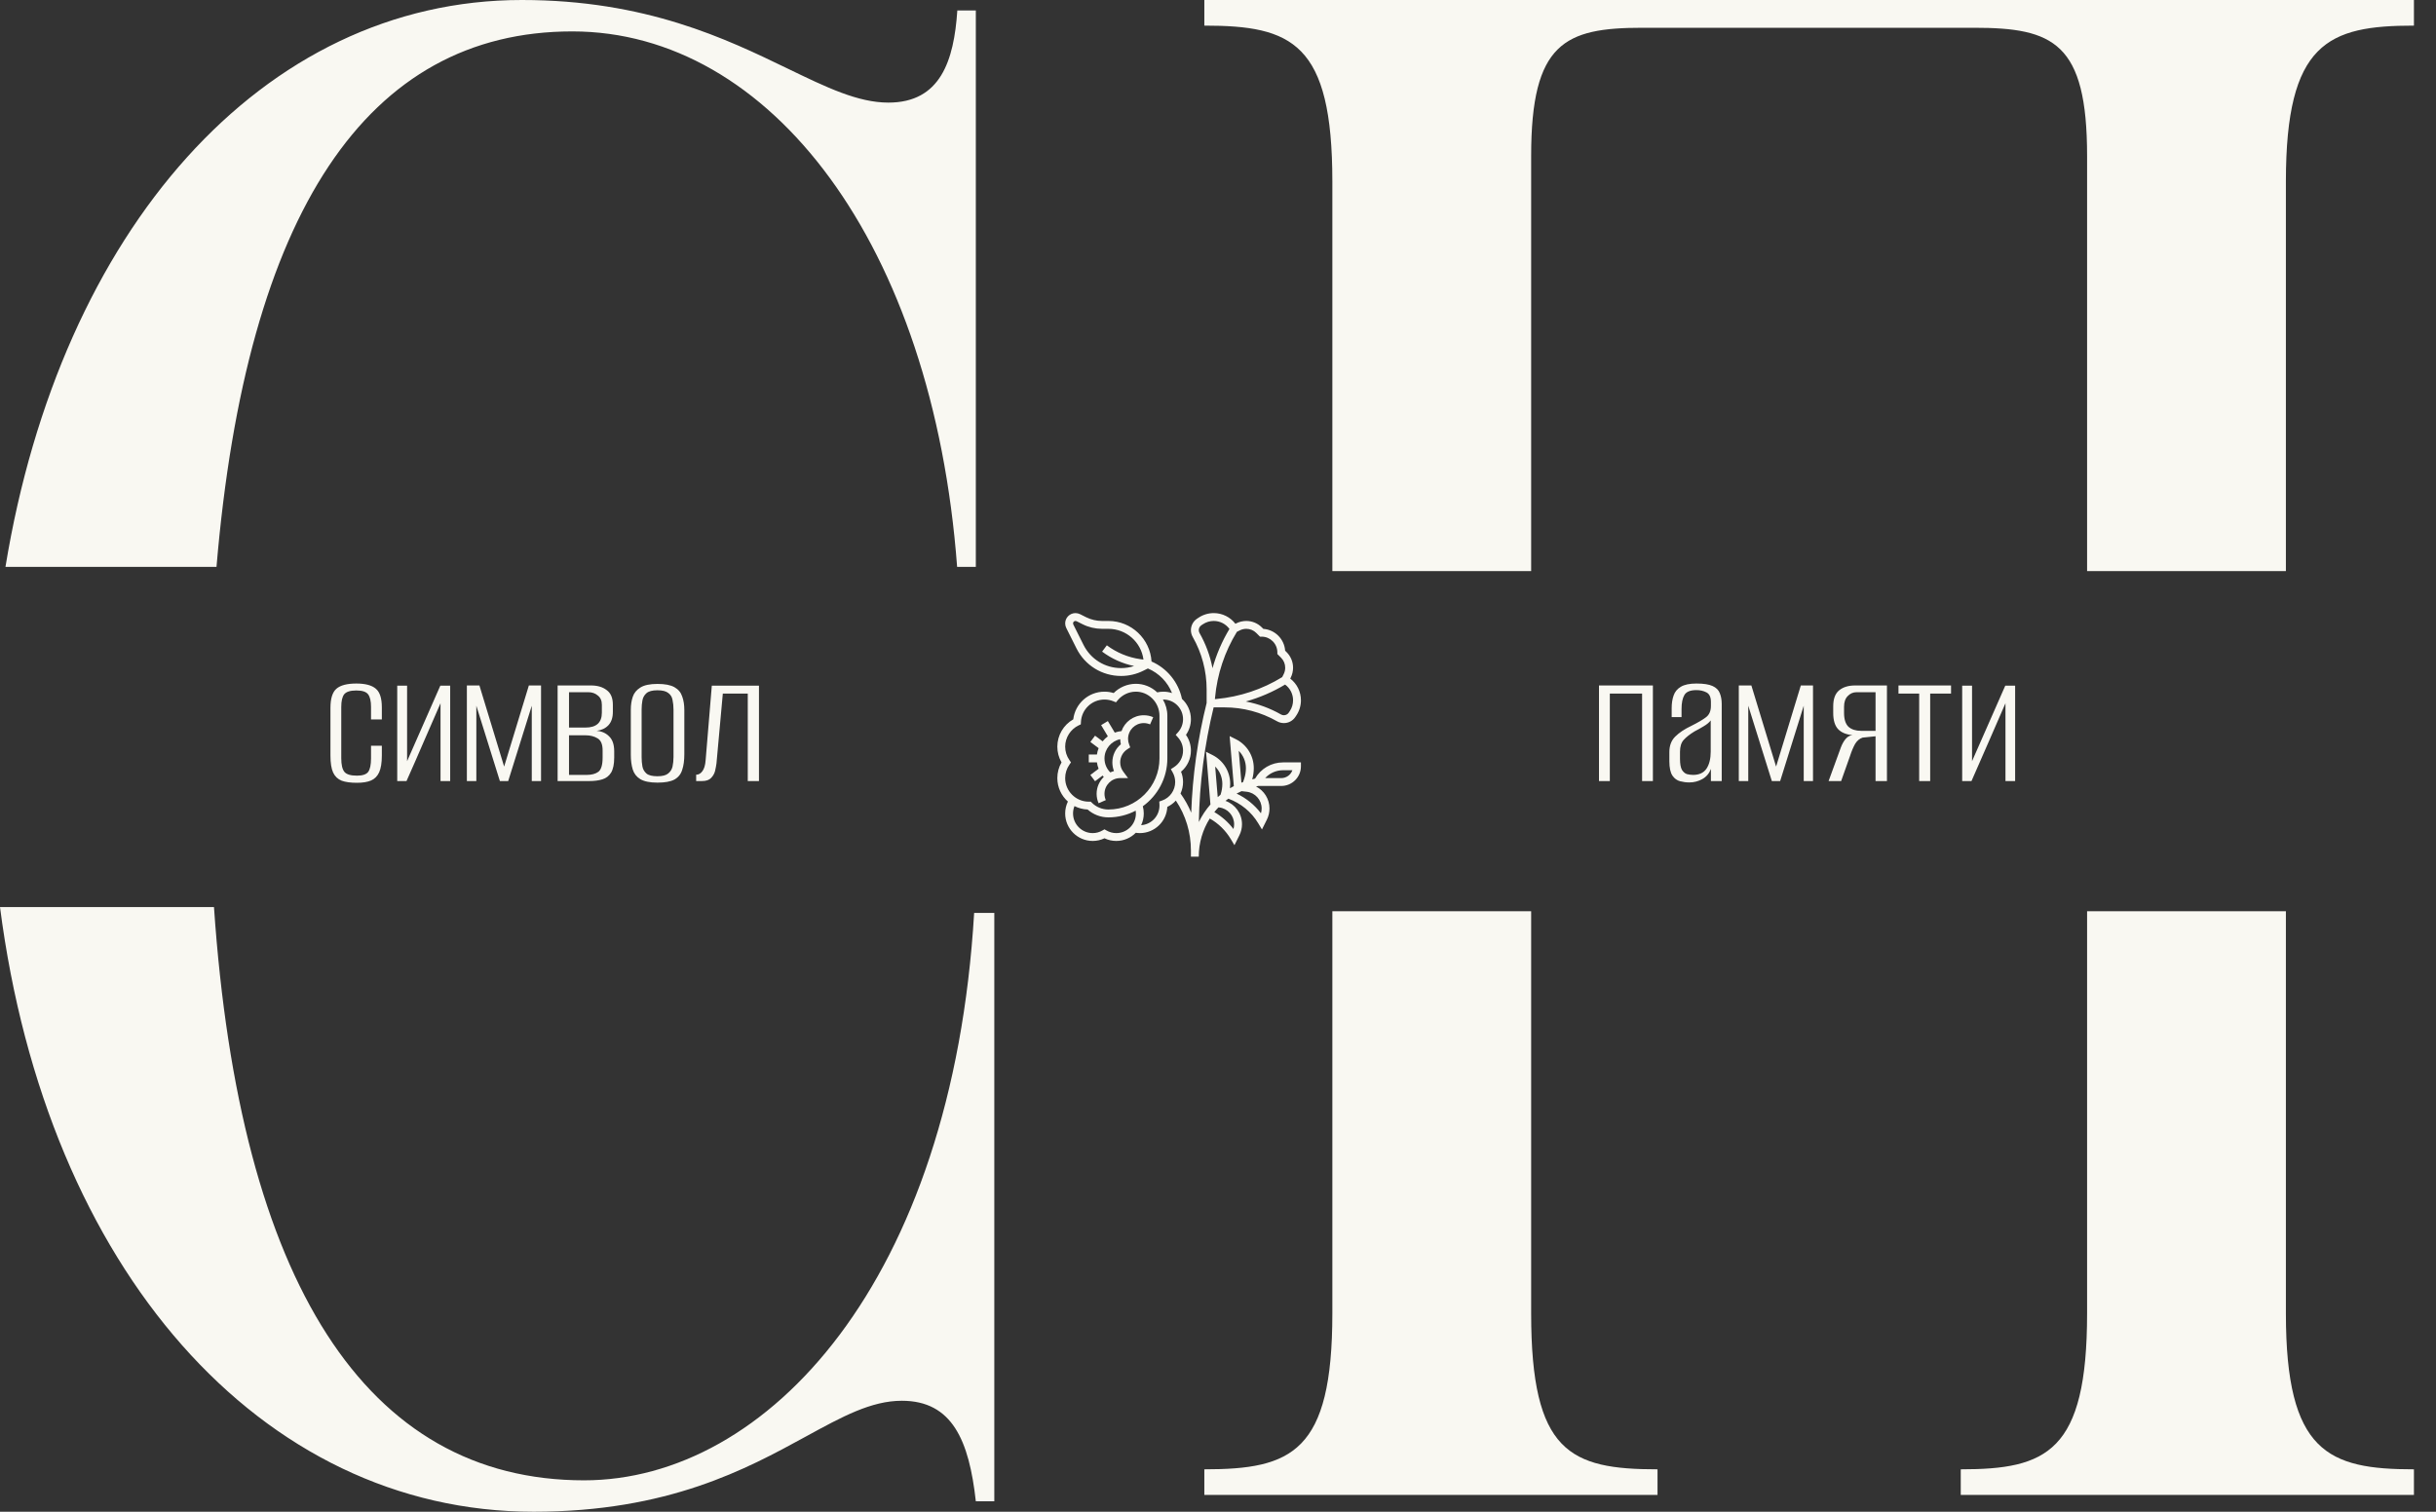 <?xml version="1.0" encoding="UTF-8"?> <svg xmlns="http://www.w3.org/2000/svg" width="87" height="54" viewBox="0 0 87 54" fill="none"><rect x="0" y="0" width="87" height="54" fill="#333333" stroke="none"/><path fill-rule="evenodd" clip-rule="evenodd" d="M43.012 52.485V53.4H59.197V52.485C56.068 52.485 54.684 51.874 54.684 46.916V32.55H47.584V46.916C47.584 51.874 46.14 52.485 43.012 52.485ZM47.584 20.4H54.684V5.569C54.684 1.526 55.888 0.992 58.655 0.992H70.508C73.336 0.992 74.539 1.526 74.539 5.569V20.4H81.639V6.484C81.639 1.526 83.143 0.915 86.212 0.915V0H43.012V0.915C46.14 0.915 47.584 1.526 47.584 6.484V20.4ZM81.639 32.55H74.539V46.916C74.539 51.874 73.095 52.485 70.027 52.485V53.4H86.212V52.485C83.143 52.485 81.639 51.874 81.639 46.916V32.55Z" fill="#F9F8F2"></path><path fill-rule="evenodd" clip-rule="evenodd" d="M7.732 20.25C8.803 7.577 13.115 1.122 20.439 1.122C27.505 1.122 33.318 8.71 34.183 20.25H34.851V0.374H34.19C34.07 2.169 33.59 3.665 31.728 3.665C30.642 3.665 29.52 3.122 28.139 2.454C25.934 1.386 23.069 0 18.637 0C9.361 0 2.161 8.244 0.195 20.25H7.732ZM7.642 32.4H-0C1.666 45.328 9.311 54 19.057 54C23.869 54 26.665 52.471 28.784 51.312C30.076 50.605 31.116 50.036 32.208 50.036C34.01 50.036 34.61 51.457 34.851 53.626H35.511V32.609H34.791C34.01 45.773 27.404 52.878 20.859 52.878C13.077 52.878 8.56 45.808 7.642 32.4Z" fill="#F9F8F2"></path><path d="M12.747 27.962C12.521 27.962 12.34 27.937 12.202 27.887C12.064 27.831 11.963 27.735 11.898 27.597C11.834 27.459 11.802 27.256 11.802 26.99V25.285C11.802 24.954 11.873 24.726 12.015 24.602C12.158 24.478 12.395 24.416 12.726 24.416C13.048 24.416 13.28 24.478 13.423 24.602C13.566 24.722 13.637 24.943 13.637 25.265V25.699H13.251V25.251C13.251 25.044 13.216 24.894 13.147 24.802C13.078 24.71 12.938 24.664 12.726 24.664C12.51 24.664 12.365 24.71 12.291 24.802C12.222 24.894 12.188 25.044 12.188 25.251V27.086C12.188 27.316 12.225 27.477 12.298 27.569C12.372 27.661 12.521 27.707 12.747 27.707C12.945 27.707 13.078 27.663 13.147 27.576C13.216 27.484 13.251 27.321 13.251 27.086V26.638H13.637V26.99C13.637 27.247 13.605 27.447 13.54 27.59C13.476 27.728 13.379 27.825 13.251 27.88C13.122 27.935 12.954 27.962 12.747 27.962ZM14.187 27.9V24.492H14.539V27.19L15.726 24.492H16.078V27.9H15.733V25.12C15.53 25.589 15.328 26.053 15.125 26.514C14.928 26.974 14.725 27.436 14.518 27.9H14.187ZM16.674 27.9V24.485H17.122L18.005 27.383L18.888 24.485H19.323V27.9H18.992V25.209L18.15 27.9H17.853L17.012 25.209V27.9H16.674ZM19.915 27.9V24.485H21.108C21.338 24.485 21.525 24.54 21.667 24.651C21.814 24.756 21.888 24.931 21.888 25.175V25.43C21.888 25.633 21.835 25.791 21.729 25.906C21.623 26.017 21.483 26.083 21.308 26.106C21.492 26.12 21.642 26.187 21.757 26.306C21.877 26.422 21.936 26.599 21.936 26.838V27.059C21.936 27.293 21.899 27.473 21.826 27.597C21.752 27.716 21.649 27.797 21.515 27.838C21.382 27.88 21.226 27.9 21.046 27.9H19.915ZM20.322 25.989H20.908C21.299 25.989 21.495 25.812 21.495 25.458V25.175C21.495 25.028 21.446 24.917 21.35 24.844C21.258 24.765 21.145 24.726 21.012 24.726H20.322V25.989ZM20.322 27.68H20.956C21.131 27.68 21.269 27.643 21.37 27.569C21.472 27.491 21.522 27.321 21.522 27.059V26.803C21.522 26.587 21.462 26.445 21.343 26.375C21.223 26.302 21.081 26.265 20.915 26.265H20.322V27.68ZM23.481 27.956C23.21 27.956 23.005 27.914 22.867 27.831C22.734 27.749 22.644 27.634 22.598 27.486C22.552 27.335 22.529 27.16 22.529 26.962V25.347C22.529 25.182 22.552 25.03 22.598 24.892C22.644 24.754 22.734 24.644 22.867 24.561C23.005 24.473 23.21 24.43 23.481 24.43C23.748 24.43 23.95 24.469 24.088 24.547C24.226 24.625 24.318 24.736 24.364 24.878C24.415 25.016 24.44 25.177 24.44 25.361V26.948C24.44 27.164 24.415 27.348 24.364 27.5C24.318 27.652 24.226 27.767 24.088 27.845C23.95 27.919 23.748 27.956 23.481 27.956ZM23.481 27.728C23.656 27.728 23.782 27.696 23.861 27.631C23.943 27.567 23.996 27.484 24.019 27.383C24.042 27.277 24.054 27.162 24.054 27.038V25.354C24.054 25.226 24.042 25.108 24.019 25.002C24.001 24.897 23.95 24.814 23.867 24.754C23.789 24.69 23.66 24.657 23.481 24.657C23.297 24.657 23.166 24.692 23.088 24.761C23.01 24.83 22.961 24.917 22.943 25.023C22.924 25.124 22.915 25.232 22.915 25.347V27.045C22.915 27.16 22.924 27.27 22.943 27.376C22.961 27.477 23.01 27.562 23.088 27.631C23.166 27.696 23.297 27.728 23.481 27.728ZM24.863 27.9V27.673C24.951 27.673 25.024 27.631 25.084 27.549C25.148 27.466 25.188 27.335 25.201 27.155L25.422 24.492H27.106V27.9H26.706V24.775H25.815L25.588 27.273C25.578 27.346 25.562 27.433 25.539 27.535C25.516 27.631 25.468 27.716 25.395 27.79C25.326 27.864 25.217 27.9 25.07 27.9H24.863Z" fill="#F9F8F2"></path><path d="M57.107 27.9V24.485H59.032V27.9H58.646V24.775H57.494V27.9H57.107ZM60.331 27.949C60.225 27.949 60.117 27.935 60.007 27.907C59.897 27.88 59.804 27.813 59.731 27.707C59.657 27.597 59.62 27.424 59.62 27.19V26.865C59.62 26.635 59.69 26.451 59.828 26.313C59.97 26.171 60.163 26.042 60.407 25.927C60.637 25.812 60.81 25.711 60.925 25.623C61.044 25.536 61.104 25.4 61.104 25.216V25.071C61.104 24.901 61.051 24.788 60.945 24.733C60.84 24.678 60.72 24.651 60.587 24.651C60.37 24.651 60.228 24.708 60.159 24.823C60.09 24.938 60.055 25.106 60.055 25.327V25.616H59.703V25.292C59.703 25.122 59.726 24.973 59.772 24.844C59.818 24.71 59.903 24.607 60.028 24.533C60.156 24.455 60.343 24.416 60.587 24.416C60.844 24.416 61.037 24.446 61.166 24.506C61.295 24.565 61.38 24.651 61.421 24.761C61.467 24.871 61.49 25 61.49 25.147V27.9H61.104V27.466C61.044 27.627 60.941 27.749 60.794 27.831C60.651 27.91 60.497 27.949 60.331 27.949ZM60.469 27.68C60.685 27.68 60.844 27.606 60.945 27.459C61.047 27.307 61.097 27.102 61.097 26.845V25.734C61.042 25.807 60.959 25.876 60.849 25.941C60.743 26.005 60.633 26.067 60.517 26.127C60.352 26.228 60.223 26.329 60.131 26.431C60.044 26.527 60 26.668 60 26.852V27.107C60 27.286 60.023 27.417 60.069 27.5C60.12 27.578 60.179 27.629 60.248 27.652C60.322 27.67 60.396 27.68 60.469 27.68ZM62.1 27.9V24.485H62.549L63.432 27.383L64.315 24.485H64.75V27.9H64.419V25.209L63.577 27.9H63.28L62.438 25.209V27.9H62.1ZM65.307 27.9L65.742 26.707C65.792 26.573 65.852 26.468 65.921 26.389C65.99 26.311 66.07 26.267 66.162 26.258C65.937 26.24 65.765 26.169 65.645 26.044C65.53 25.92 65.472 25.727 65.472 25.465V25.23C65.472 24.963 65.544 24.772 65.686 24.657C65.829 24.542 66.018 24.485 66.252 24.485H67.391V27.9H66.984V26.3L66.521 26.348C66.411 26.385 66.321 26.461 66.252 26.576C66.188 26.691 66.128 26.833 66.073 27.003L65.755 27.9H65.307ZM66.466 26.106H66.984V24.726H66.307C66.183 24.726 66.077 24.772 65.99 24.864C65.903 24.952 65.859 25.078 65.859 25.244V25.465C65.859 25.695 65.912 25.86 66.018 25.962C66.128 26.058 66.278 26.106 66.466 26.106ZM68.542 27.9V24.775H67.803V24.485H69.68V24.775H68.935V27.9H68.542ZM70.078 27.9V24.492H70.43V27.19L71.617 24.492H71.969V27.9H71.624V25.12C71.422 25.589 71.219 26.053 71.017 26.514C70.819 26.974 70.617 27.436 70.41 27.9H70.078Z" fill="#F9F8F2"></path><g clip-path="url(#clip0_165_316)"><path d="M39.236 27.46L38.941 27.682L39.109 27.906L39.379 27.704C39.392 27.721 39.406 27.737 39.42 27.753C39.263 27.906 39.165 28.119 39.165 28.355C39.165 28.472 39.189 28.586 39.236 28.692L39.493 28.58C39.462 28.509 39.446 28.433 39.446 28.355C39.446 28.046 39.698 27.794 40.007 27.794H40.288L40.12 27.569C40.046 27.472 40.007 27.355 40.007 27.233C40.007 27.04 40.105 26.862 40.269 26.759L40.365 26.697L40.325 26.59C40.3 26.526 40.288 26.459 40.288 26.391C40.288 26.081 40.54 25.829 40.849 25.829C40.927 25.829 41.003 25.845 41.074 25.876L41.186 25.619C41.08 25.572 40.966 25.549 40.849 25.549C40.482 25.549 40.169 25.786 40.054 26.115C39.972 26.122 39.891 26.141 39.813 26.169L39.566 25.757L39.326 25.902L39.566 26.302C39.496 26.353 39.434 26.413 39.38 26.481L39.109 26.279L38.941 26.503L39.237 26.725C39.207 26.798 39.187 26.874 39.176 26.952H38.885V27.233H39.176C39.187 27.311 39.207 27.387 39.236 27.46ZM39.727 27.233C39.727 27.34 39.747 27.445 39.785 27.543C39.74 27.555 39.697 27.571 39.654 27.591C39.521 27.46 39.446 27.282 39.446 27.092C39.446 26.753 39.688 26.47 40.008 26.405C40.009 26.466 40.016 26.526 40.03 26.586C39.838 26.745 39.727 26.98 39.727 27.233Z" fill="#F9F8F2"></path><path d="M44.824 27.813L44.722 27.839C44.759 27.709 44.778 27.574 44.778 27.439C44.778 26.999 44.533 26.603 44.139 26.405L43.916 26.294L44.065 28.081C44.018 28.105 43.972 28.131 43.927 28.157C43.933 28.105 43.936 28.053 43.936 28C43.936 27.56 43.691 27.164 43.297 26.967L43.074 26.855L43.23 28.736C43.065 28.925 42.926 29.136 42.816 29.362C42.84 27.982 43.017 26.609 43.344 25.268H43.74C44.395 25.268 45.04 25.44 45.61 25.765C45.684 25.807 45.768 25.829 45.853 25.829C45.934 25.829 46.014 25.81 46.085 25.771C46.156 25.733 46.217 25.678 46.261 25.611L46.297 25.557C46.405 25.396 46.462 25.208 46.462 25.015C46.462 24.709 46.32 24.424 46.08 24.24L46.098 24.205C46.152 24.095 46.181 23.975 46.181 23.852C46.181 23.642 46.099 23.444 45.95 23.295L45.898 23.243C45.869 22.827 45.535 22.493 45.119 22.464L45.067 22.412C44.918 22.263 44.72 22.181 44.51 22.181C44.387 22.181 44.267 22.21 44.157 22.264L44.122 22.282C43.938 22.042 43.653 21.9 43.347 21.9C43.154 21.9 42.966 21.957 42.805 22.065L42.751 22.101C42.684 22.145 42.629 22.206 42.591 22.277C42.553 22.349 42.533 22.428 42.533 22.509C42.533 22.594 42.555 22.678 42.597 22.752C42.922 23.321 43.094 23.968 43.094 24.622V25.111C42.775 26.394 42.59 27.708 42.544 29.03C42.444 28.79 42.316 28.561 42.162 28.345C42.221 28.216 42.252 28.076 42.252 27.934C42.252 27.808 42.228 27.683 42.18 27.566C42.403 27.38 42.533 27.106 42.533 26.812C42.533 26.611 42.471 26.415 42.356 26.25C42.471 26.086 42.533 25.89 42.533 25.689C42.533 25.403 42.409 25.144 42.213 24.965C42.09 24.372 41.681 23.87 41.126 23.629C41.077 22.822 40.405 22.181 39.586 22.181H39.356C39.16 22.181 38.967 22.135 38.791 22.048L38.574 21.939C38.523 21.914 38.467 21.901 38.41 21.9C38.207 21.9 38.042 22.065 38.042 22.268C38.042 22.325 38.056 22.381 38.081 22.432L38.445 23.16C38.749 23.768 39.36 24.146 40.04 24.146C40.315 24.146 40.591 24.081 40.837 23.957L40.996 23.878C41.391 24.044 41.701 24.364 41.858 24.756C41.759 24.724 41.655 24.707 41.55 24.707C41.476 24.707 41.402 24.715 41.33 24.732C41.116 24.531 40.842 24.422 40.551 24.426C40.259 24.431 39.98 24.549 39.774 24.756C39.667 24.723 39.557 24.707 39.446 24.707C38.872 24.707 38.398 25.134 38.331 25.695C37.983 25.892 37.762 26.267 37.762 26.671C37.762 26.87 37.813 27.062 37.912 27.233C37.813 27.403 37.762 27.595 37.762 27.794C37.762 28.127 37.908 28.426 38.139 28.632C38.075 28.765 38.042 28.91 38.042 29.057C38.042 29.599 38.483 30.039 39.025 30.039C39.17 30.039 39.314 30.007 39.446 29.944C39.577 30.007 39.721 30.039 39.867 30.039C40.139 30.039 40.386 29.927 40.564 29.747C40.612 29.755 40.66 29.759 40.709 29.759C41.235 29.759 41.666 29.343 41.69 28.822C41.805 28.768 41.909 28.691 41.995 28.597C42.347 29.125 42.533 29.737 42.533 30.378V30.6H42.813C42.813 30.104 42.956 29.635 43.206 29.238C43.515 29.413 43.773 29.666 43.956 29.971L44.087 30.19L44.263 29.838C44.325 29.715 44.357 29.58 44.357 29.442C44.357 29.06 44.114 28.73 43.767 28.608C43.801 28.581 43.835 28.555 43.87 28.529C44.316 28.692 44.694 29.002 44.938 29.41L45.07 29.629L45.246 29.277C45.307 29.154 45.339 29.018 45.339 28.881C45.339 28.54 45.146 28.241 44.858 28.094L44.935 28.075H45.76C46.147 28.075 46.462 27.76 46.462 27.373V27.233H45.826C45.408 27.233 45.03 27.453 44.824 27.813ZM38.696 23.034L38.332 22.307C38.326 22.294 38.323 22.281 38.323 22.268C38.323 22.245 38.332 22.223 38.348 22.206C38.365 22.19 38.387 22.181 38.41 22.181C38.423 22.181 38.437 22.184 38.449 22.19L38.666 22.299C38.88 22.406 39.116 22.461 39.356 22.462H39.586C40.227 22.462 40.758 22.942 40.838 23.561L40.721 23.545C40.29 23.483 39.878 23.312 39.53 23.051L39.361 23.276C39.699 23.529 40.091 23.705 40.504 23.791C40.354 23.84 40.197 23.865 40.04 23.865C39.467 23.865 38.952 23.547 38.696 23.034ZM38.042 27.794C38.042 27.621 38.095 27.455 38.194 27.313L38.249 27.233L38.194 27.152C38.095 27.011 38.042 26.844 38.042 26.671C38.042 26.348 38.232 26.049 38.525 25.91L38.601 25.874L38.605 25.79C38.626 25.34 38.995 24.988 39.446 24.988C39.555 24.988 39.661 25.008 39.762 25.049L39.856 25.087L39.922 25.009C40.08 24.821 40.311 24.71 40.556 24.707C40.777 24.703 40.989 24.79 41.151 24.949C41.316 25.111 41.41 25.336 41.41 25.565V27.092C41.41 28.098 40.592 28.916 39.586 28.916C39.364 28.916 39.155 28.831 38.997 28.676L38.955 28.635L38.896 28.636C38.893 28.636 38.89 28.636 38.887 28.636L38.884 28.636C38.42 28.636 38.042 28.258 38.042 27.794ZM39.867 29.759C39.743 29.759 39.623 29.726 39.516 29.664L39.446 29.624L39.375 29.664C39.269 29.726 39.148 29.759 39.025 29.759C38.638 29.759 38.323 29.444 38.323 29.057C38.323 28.967 38.34 28.877 38.374 28.794C38.52 28.868 38.68 28.91 38.843 28.916C39.048 29.098 39.31 29.197 39.586 29.197C39.938 29.197 40.269 29.11 40.561 28.957C40.566 28.99 40.568 29.023 40.568 29.057C40.568 29.444 40.253 29.759 39.867 29.759ZM41.502 28.596L41.403 28.631L41.409 28.736C41.41 28.751 41.41 28.764 41.41 28.776C41.41 29.148 41.12 29.452 40.755 29.476C40.817 29.345 40.849 29.202 40.849 29.057C40.849 28.97 40.837 28.884 40.815 28.8C41.345 28.418 41.691 27.795 41.691 27.092V25.565C41.691 25.362 41.635 25.162 41.533 24.988C41.539 24.988 41.545 24.988 41.55 24.988C41.937 24.988 42.252 25.302 42.252 25.689C42.252 25.862 42.188 26.028 42.073 26.157L41.989 26.25L42.073 26.344C42.188 26.473 42.252 26.639 42.252 26.812C42.252 27.052 42.131 27.273 41.928 27.403L41.816 27.475L41.881 27.59C41.94 27.695 41.971 27.814 41.971 27.934C41.971 28.232 41.783 28.498 41.502 28.596ZM44.241 26.82C44.403 26.981 44.497 27.202 44.497 27.439C44.497 27.566 44.477 27.692 44.437 27.813L44.395 27.936C44.376 27.944 44.356 27.951 44.336 27.959L44.241 26.82ZM43.655 28C43.655 28.127 43.635 28.253 43.595 28.374L43.589 28.391C43.555 28.418 43.523 28.446 43.49 28.474L43.399 27.381C43.561 27.542 43.655 27.763 43.655 28ZM46.181 25.015C46.181 25.152 46.141 25.287 46.064 25.401L46.028 25.455C46.009 25.484 45.983 25.508 45.952 25.524C45.922 25.54 45.888 25.549 45.853 25.549C45.817 25.549 45.781 25.539 45.749 25.521C45.358 25.298 44.933 25.142 44.493 25.058C44.985 24.92 45.459 24.716 45.896 24.453C45.985 24.517 46.056 24.602 46.106 24.7C46.155 24.797 46.181 24.905 46.181 25.015ZM44.51 22.462C44.645 22.462 44.773 22.514 44.868 22.61L45 22.742H45.059C45.368 22.742 45.62 22.994 45.62 23.304V23.362L45.752 23.494C45.848 23.59 45.9 23.717 45.9 23.852C45.9 23.931 45.882 24.009 45.847 24.079L45.793 24.187C45.085 24.623 44.275 24.892 43.447 24.968L43.389 24.973L43.395 24.915C43.47 24.088 43.739 23.277 44.175 22.569L44.283 22.515C44.353 22.48 44.431 22.462 44.51 22.462ZM42.841 22.613C42.823 22.581 42.813 22.546 42.813 22.509C42.813 22.439 42.848 22.373 42.907 22.334L42.961 22.298C43.075 22.222 43.21 22.181 43.347 22.181C43.457 22.181 43.565 22.207 43.662 22.256C43.76 22.306 43.844 22.378 43.909 22.466C43.645 22.903 43.442 23.377 43.304 23.869C43.22 23.429 43.064 23.004 42.841 22.613ZM44.076 29.442C44.076 29.5 44.068 29.557 44.052 29.613C43.866 29.368 43.634 29.163 43.369 29.008C43.416 28.95 43.464 28.893 43.516 28.84L43.539 28.842C43.845 28.876 44.076 29.134 44.076 29.442ZM45.059 28.881C45.059 28.939 45.05 28.996 45.034 29.051C44.804 28.75 44.505 28.508 44.163 28.347C44.221 28.316 44.28 28.287 44.34 28.261L44.521 28.281C44.828 28.315 45.059 28.573 45.059 28.881ZM45.76 27.794H45.184C45.346 27.617 45.577 27.513 45.826 27.513H46.157C46.099 27.677 45.943 27.794 45.76 27.794Z" fill="#F9F8F2"></path></g><defs><clipPath id="clip0_165_316"><rect width="8.7" height="8.7" fill="white" transform="translate(37.762 21.9)"></rect></clipPath></defs></svg> 